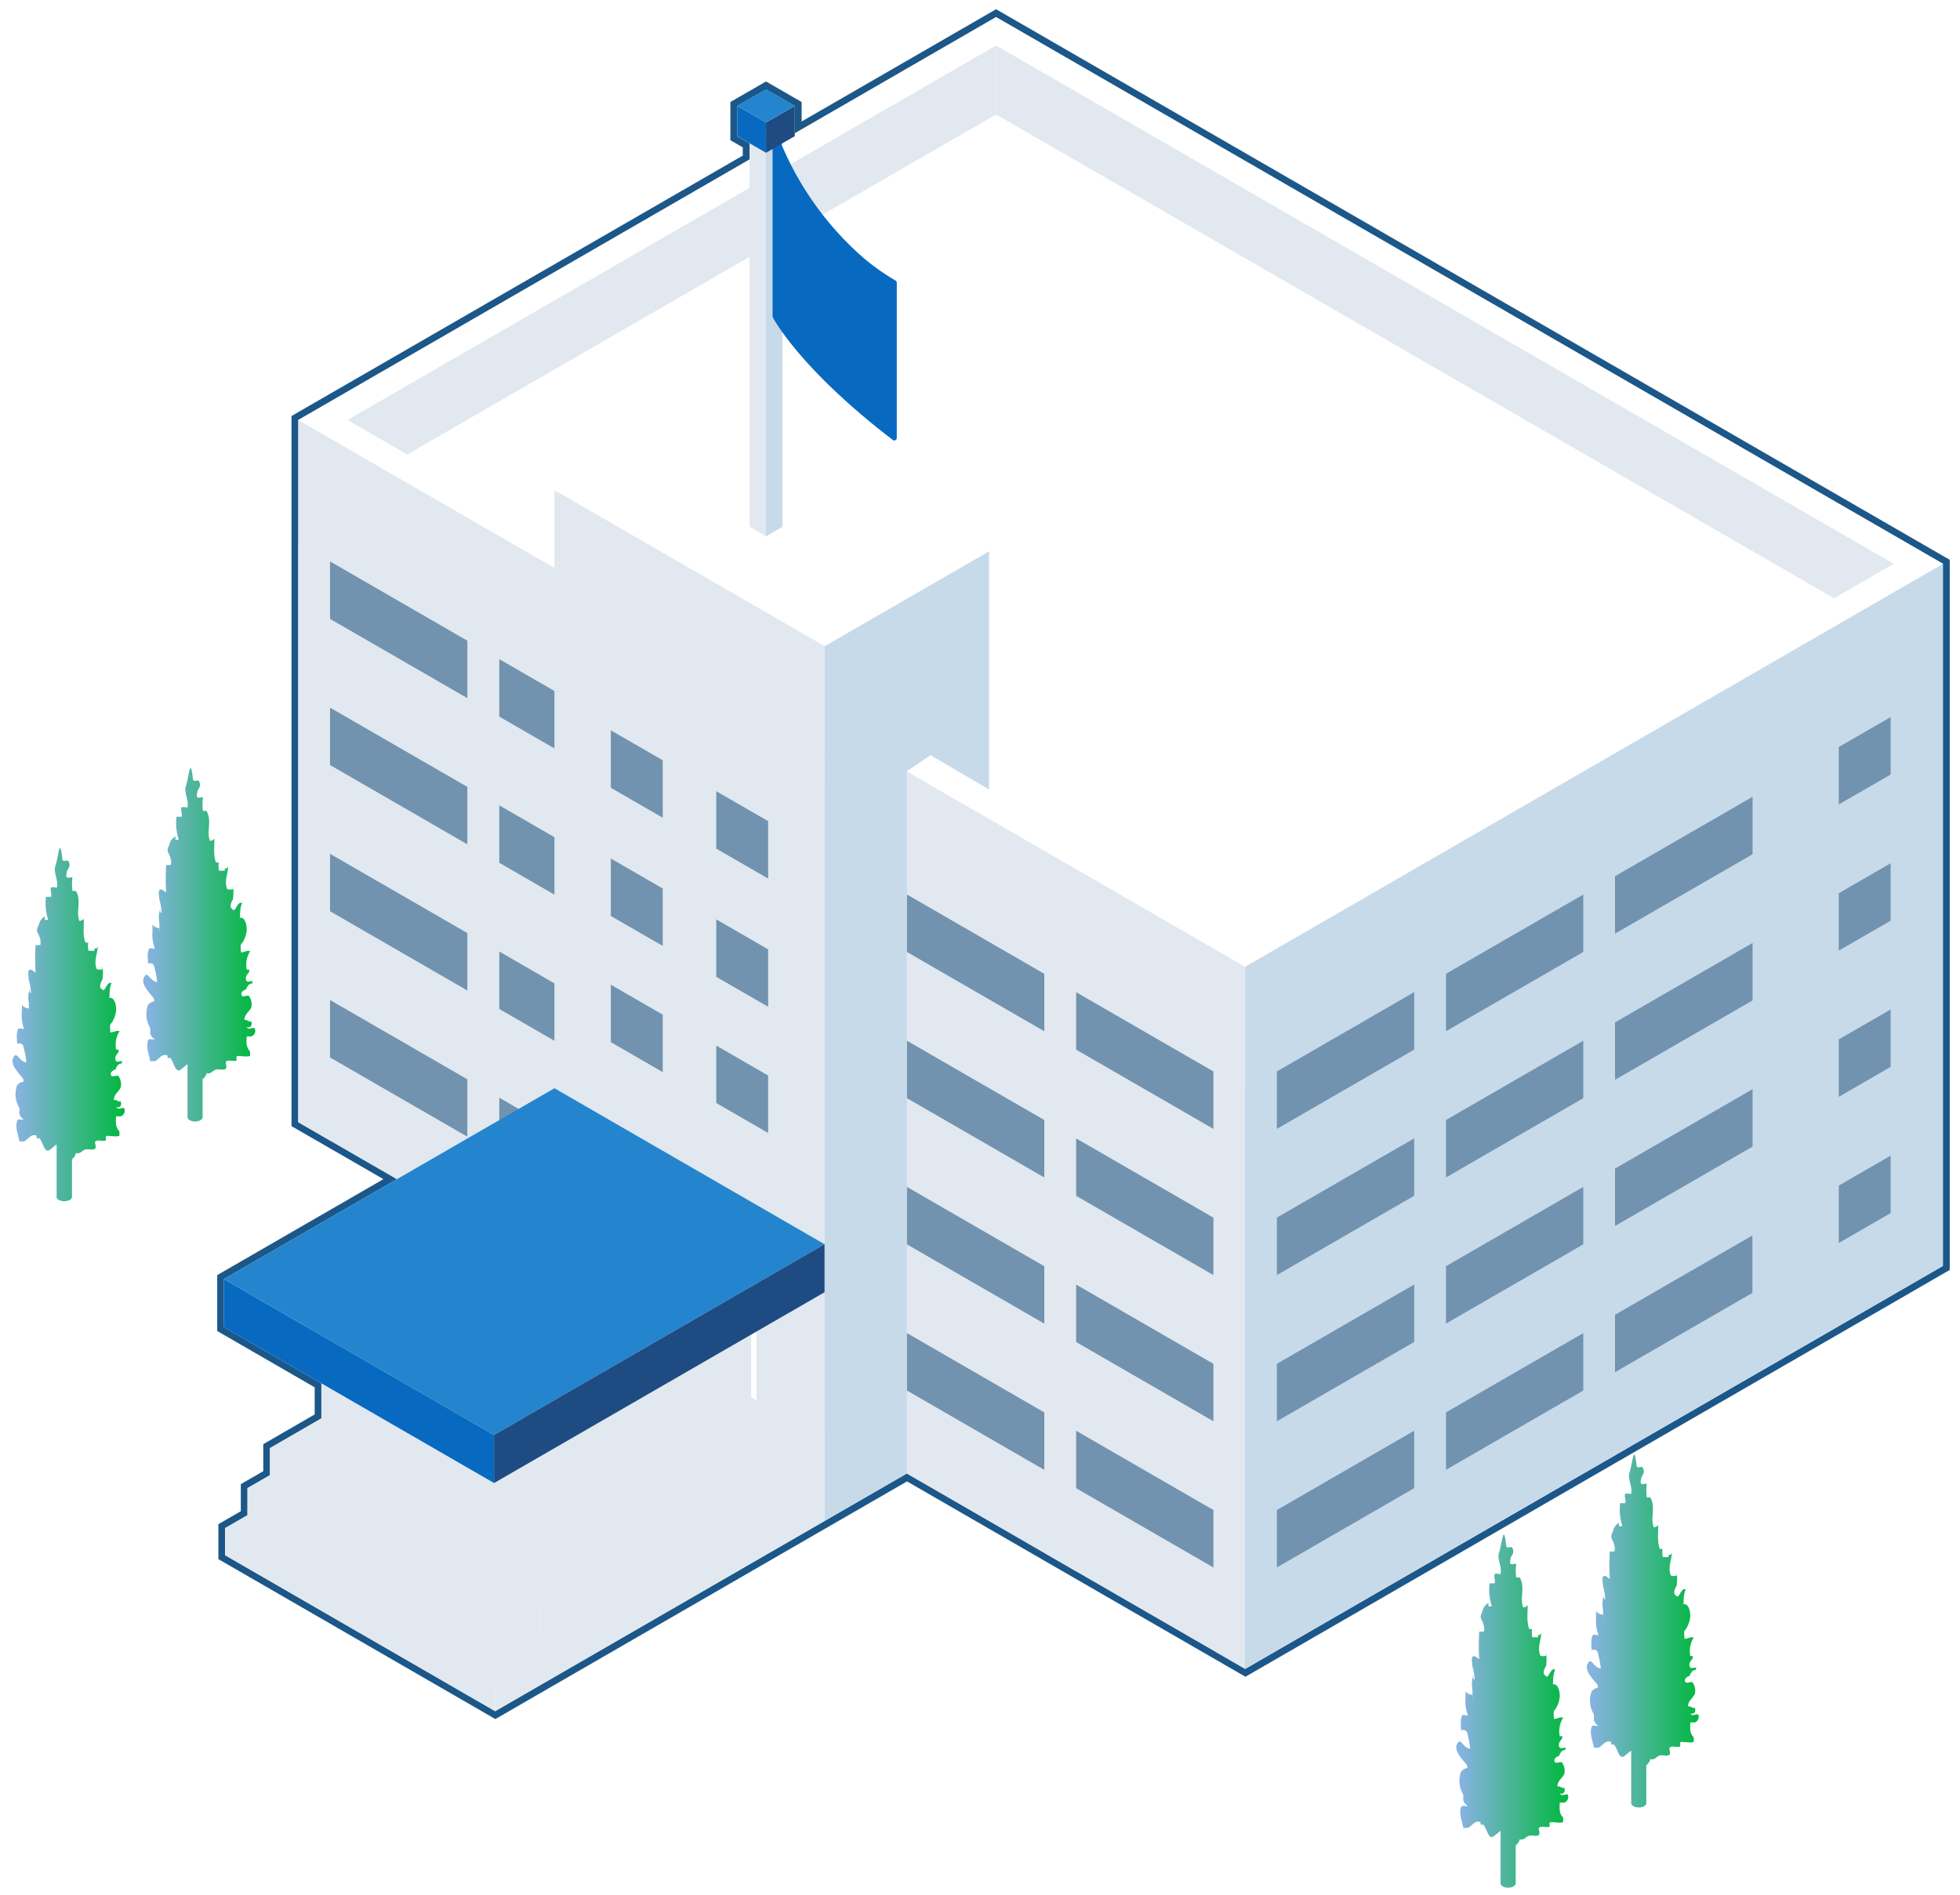<svg xmlns="http://www.w3.org/2000/svg" xmlns:xlink="http://www.w3.org/1999/xlink" viewBox="0 0 571.99 552.94"><defs><style>.a,.b{fill:none;}.b{stroke:#a19e9e;stroke-width:0.5px;}.b,.c{stroke-miterlimit:10;}.c{stroke:#1c5789;stroke-width:4px;fill:url(#a);}.d{fill:#fff;}.e{fill:#c7daea;}.f{fill:#e1e8ef;}.g{fill:#7193af;}.h{fill:#0869c1;}.i{fill:#2485ce;}.j{fill:#1e4b82;}.k{fill:url(#b);}.l{fill:url(#c);}.m{fill:url(#d);}.n{fill:url(#e);}.o{fill:url(#f);}.p{fill:url(#g);}.q{fill:url(#h);}.r{fill:url(#i);}</style><pattern id="a" width="48.19" height="27.82" patternTransform="translate(174.15 -24.68) scale(1.19)" patternUnits="userSpaceOnUse" viewBox="0 0 48.19 27.82"><rect class="a" width="48.19" height="27.82"/><polygon class="b" points="72.28 55.64 96.38 41.73 72.28 27.82 48.19 41.73 72.28 55.64"/><polygon class="b" points="24.09 55.64 48.19 41.73 24.09 27.82 0 41.73 24.09 55.64"/><polygon class="b" points="-24.09 55.64 0 41.73 -24.09 27.82 -48.19 41.73 -24.09 55.64"/><polygon class="b" points="72.28 27.82 96.38 13.91 72.28 0 48.19 13.91 72.28 27.82"/><polygon class="b" points="24.09 27.82 48.19 13.91 24.09 0 0 13.91 24.09 27.82"/><polygon class="b" points="-24.09 27.82 0 13.91 -24.09 0 -48.19 13.91 -24.09 27.82"/><polygon class="b" points="72.28 0 96.38 -13.91 72.28 -27.82 48.19 -13.91 72.28 0"/><polygon class="b" points="24.09 0 48.19 -13.91 24.09 -27.82 0 -13.91 24.09 0"/><polygon class="b" points="-24.09 0 0 -13.91 -24.09 -27.82 -48.19 -13.91 -24.09 0"/></pattern><linearGradient id="b" x1="442.39" y1="455.94" x2="442.42" y2="455.94" gradientUnits="userSpaceOnUse"><stop offset="0.05" stop-color="#86b3e0"/><stop offset="1" stop-color="#00b83e"/></linearGradient><linearGradient id="c" x1="424.93" y1="499.35" x2="457.64" y2="499.35" xlink:href="#b"/><linearGradient id="d" x1="480.49" y1="432.59" x2="480.52" y2="432.59" xlink:href="#b"/><linearGradient id="e" x1="463.02" y1="476" x2="495.74" y2="476" xlink:href="#b"/><linearGradient id="f" x1="21.1" y1="255.63" x2="21.13" y2="255.63" xlink:href="#b"/><linearGradient id="g" x1="3.64" y1="299.03" x2="36.35" y2="299.03" xlink:href="#b"/><linearGradient id="h" x1="59.2" y1="232.28" x2="59.23" y2="232.28" xlink:href="#b"/><linearGradient id="i" x1="41.74" y1="275.68" x2="74.45" y2="275.68" xlink:href="#b"/></defs><path class="c" d="M567,164.52,407.47,72.42,290.69,5,231.94,38.92v-8l-8.39-4.84-8.4,4.84v8.84l3.61,2.08v4.72l-131.69,76V327.48l14,8.06,14.82,8.56-50.5,29.16v14l28.44,16.43v10.22h0l-15,8.68v7.89l-6.55,3.78v7.9l-6.55,3.78h0v7.89h0l78.83,45.52h0l96.14-55.51,16.73-9.65,7.27-4.2.74.43,39.4,22.75h0l3.62,2.09,55,31.74h0l3.08-1.78,6.15-3.55h0l40.14-23.18h0l9.22-5.33h0L462.1,430h0l9.22-5.32h0l21.26-12.28,18.88-10.9h0l9.22-5.32h0l31.2-18L567,369.43ZM264.63,225.08h0l93.22,53.82ZM373.5,268l161.73-93.37,17.5-10.1Z"/><path class="d" d="M567,164.52,290.69,5,231.94,38.92v-8l-8.39-4.84-8.4,4.84v8.84l3.61,2.08v4.72l-131.69,76V327.48l28.78,16.62-50.5,29.16v14l28.44,16.43v10.22h0l-15,8.68v7.89l-6.55,3.78v7.9l-6.55,3.78v7.89l78.83,45.52,96.14-55.51,24-13.85,40.14,23.18h0l3.62,2.09,55,31.74,9.23-5.33h0l40.14-23.18h0l9.22-5.33h0L462.1,430h0l9.22-5.32h0l40.14-23.18h0l9.22-5.32h0L567,369.43ZM264.63,225.08h0l98.73,57Zm98.73,48.76,171.87-99.22,17.5-10.1Z"/><polygon class="e" points="363.36 487 566.99 369.43 566.99 164.52 363.36 282.08 363.36 487"/><polygon class="f" points="363.36 487 87.07 327.48 87.07 122.56 363.36 282.08 363.36 487"/><polygon class="g" points="185.8 232.26 145.66 209.09 145.66 192.33 185.8 215.5 185.8 232.26"/><polygon class="g" points="136.44 203.76 96.29 180.59 96.29 163.82 136.44 187 136.44 203.76"/><polygon class="g" points="354.14 329.45 314 306.28 314 289.51 354.14 312.69 354.14 329.45"/><polygon class="g" points="304.77 300.95 264.63 277.78 264.63 261.01 304.77 284.19 304.77 300.95"/><polygon class="g" points="185.8 274.92 145.66 251.75 145.66 234.99 185.8 258.16 185.8 274.92"/><polygon class="g" points="136.44 246.42 96.29 223.24 96.29 206.49 136.44 229.66 136.44 246.42"/><polygon class="g" points="354.14 372.11 314 348.94 314 332.18 354.14 355.35 354.14 372.11"/><polygon class="g" points="354.14 414.77 314 391.6 314 374.84 354.14 398.01 354.14 414.77"/><polygon class="g" points="304.77 343.62 264.63 320.44 264.63 303.68 304.77 326.85 304.77 343.62"/><polygon class="g" points="536.61 234.76 551.75 226.02 551.75 209.26 536.61 218 536.61 234.76"/><polygon class="g" points="536.61 277.42 551.75 268.68 551.75 251.92 536.61 260.66 536.61 277.42"/><polygon class="g" points="536.61 320.08 551.75 311.34 551.75 294.58 536.61 303.32 536.61 320.08"/><polygon class="g" points="536.61 362.74 551.75 354 551.75 337.24 536.61 345.98 536.61 362.74"/><polygon class="g" points="185.8 317.58 145.66 294.41 145.66 277.65 185.8 300.82 185.8 317.58"/><polygon class="g" points="136.44 289.08 96.29 265.9 96.29 249.15 136.44 272.32 136.44 289.08"/><polygon class="g" points="304.77 386.27 264.63 363.1 264.63 346.34 304.77 369.52 304.77 386.27"/><polygon class="g" points="185.8 360.24 145.66 337.07 145.66 320.31 185.8 343.48 185.8 360.24"/><polygon class="g" points="136.44 331.74 96.29 308.57 96.29 291.81 136.44 314.99 136.44 331.74"/><polygon class="g" points="354.14 457.44 314 434.26 314 417.5 354.14 440.67 354.14 457.44"/><polygon class="g" points="304.77 428.94 264.63 405.76 264.63 389 304.77 412.18 304.77 428.94"/><polygon class="f" points="314 458.5 304.77 453.17 304.77 284.19 314 289.51 314 458.5"/><polygon class="f" points="363.36 487 354.14 481.67 354.14 312.69 363.36 318.02 363.36 487"/><polygon class="g" points="372.58 329.46 412.73 306.28 412.73 289.51 372.58 312.7 372.58 329.46"/><polygon class="g" points="421.95 300.95 462.1 277.78 462.1 261.02 421.95 284.19 421.95 300.95"/><polygon class="g" points="372.58 372.12 412.73 348.94 412.73 332.18 372.58 355.35 372.58 372.12"/><polygon class="g" points="421.95 343.62 462.1 320.44 462.1 303.68 421.95 326.85 421.95 343.62"/><polygon class="g" points="372.58 414.78 412.73 391.6 412.73 374.84 372.58 398.02 372.58 414.78"/><polygon class="g" points="421.95 386.27 462.1 363.1 462.1 346.34 421.95 369.52 421.95 386.27"/><polygon class="g" points="372.58 457.44 412.73 434.26 412.73 417.5 372.58 440.68 372.58 457.44"/><polygon class="g" points="421.95 428.94 462.1 405.76 462.1 389 421.95 412.18 421.95 428.94"/><polygon class="e" points="412.73 458.5 421.95 453.17 421.95 284.19 412.73 289.51 412.73 458.5"/><polygon class="g" points="471.32 400.43 511.46 377.26 511.46 360.5 471.32 383.68 471.32 400.43"/><polygon class="e" points="511.46 401.49 520.68 396.17 520.68 227.19 511.46 232.51 511.46 401.49"/><polygon class="g" points="471.32 272.45 511.46 249.28 511.46 232.51 471.32 255.69 471.32 272.45"/><polygon class="g" points="471.32 315.11 511.46 291.94 511.46 275.18 471.32 298.35 471.32 315.11"/><polygon class="g" points="471.32 357.77 511.46 334.6 511.46 317.84 471.32 341.01 471.32 357.77"/><polygon class="e" points="462.1 429.99 471.32 424.67 471.32 255.69 462.1 261.02 462.1 429.99"/><polygon class="e" points="363.36 487 372.58 481.67 372.58 312.7 363.36 318.02 363.36 487"/><polygon class="f" points="145.66 361.31 136.44 355.98 136.44 187 145.66 192.33 145.66 361.31"/><polygon class="f" points="96.29 332.8 87.07 327.48 87.07 158.5 96.29 163.82 96.29 332.8"/><polygon class="f" points="101.33 122.56 118.83 132.67 290.69 33.44 290.69 13.24 101.33 122.56"/><polygon class="f" points="290.69 13.24 290.69 33.44 535.23 174.62 552.73 164.52 290.69 13.24"/><polygon class="d" points="290.69 33.44 118.83 132.67 200.06 179.56 200.06 198.03 248.63 226.08 264.63 216.84 363.36 273.85 535.23 174.62 290.69 33.44"/><polygon class="d" points="184.06 188.8 200.06 198.03 200.06 179.56 184.06 188.8"/><path class="d" d="M290.69,5,87.07,122.56l98.72,57-16,9.24,78.83,45.51,16-9.23,98.73,57L567,164.52ZM264.63,216.84l-16,9.24L184.06,188.8l16-9.24-98.73-57L290.69,13.24l262,151.28L363.36,273.84Z"/><polygon class="e" points="240.63 188.55 240.63 443.84 264.63 429.99 264.63 225.08 271.55 220.36 288.63 230.4 288.63 160.85 240.63 188.55"/><polygon class="d" points="240.63 188.55 288.63 160.85 209.8 115.33 161.8 143.04 240.63 188.55"/><polygon class="f" points="240.63 402.85 161.8 357.34 161.8 143.04 240.63 188.55 240.63 402.85"/><polygon class="f" points="240.63 420.17 161.8 374.65 161.8 333.66 240.63 379.18 240.63 420.17"/><polygon class="f" points="231.68 415 170.75 379.82 170.75 344.32 231.68 379.5 231.68 415"/><polygon class="d" points="201.98 397.86 200.45 396.97 200.45 361.47 201.98 362.35 201.98 397.86"/><polygon class="d" points="183.22 387.02 181.69 386.14 181.69 350.64 183.22 351.52 183.22 387.02"/><polygon class="d" points="220.74 408.69 219.22 407.8 219.22 372.3 220.74 373.19 220.74 408.69"/><polygon class="g" points="193.4 276.04 178.26 267.3 178.26 250.53 193.4 259.28 193.4 276.04"/><polygon class="g" points="193.4 312.86 178.26 304.12 178.26 287.36 193.4 296.1 193.4 312.86"/><polygon class="g" points="209.03 285.06 224.17 293.8 224.17 277.05 209.03 268.3 209.03 285.06"/><polygon class="g" points="193.4 238.63 178.26 229.88 178.26 213.12 193.4 221.86 193.4 238.63"/><polygon class="g" points="209.03 247.65 224.17 256.39 224.17 239.63 209.03 230.89 209.03 247.65"/><polygon class="g" points="209.03 321.88 224.17 330.63 224.17 313.87 209.03 305.12 209.03 321.88"/><polygon class="f" points="157.6 468.11 78.77 422.59 161.8 374.65 240.63 420.17 157.6 468.11"/><polygon class="f" points="212.15 436.62 205.37 432.7 205.37 368.58 212.15 372.49 212.15 436.62"/><polygon class="f" points="212.15 436.62 218.92 432.7 218.92 368.58 212.15 372.49 212.15 436.62"/><polygon class="f" points="172.63 459.43 165.85 455.51 165.85 391.39 172.63 395.3 172.63 459.43"/><polygon class="f" points="172.63 459.43 179.41 455.51 179.41 391.39 172.63 395.3 172.63 459.43"/><polygon class="f" points="100.57 417.83 93.79 413.91 93.79 372.99 100.57 376.9 100.57 417.83"/><polygon class="f" points="100.57 417.83 107.34 413.91 107.34 372.99 100.57 376.9 100.57 417.83"/><polygon class="h" points="144.18 432.78 65.35 387.26 65.35 373.26 144.18 418.77 144.18 432.78"/><polygon class="i" points="144.18 418.77 65.35 373.26 161.8 317.57 240.63 363.09 144.18 418.77"/><polygon class="j" points="144.18 418.77 144.18 432.78 240.63 377.1 240.63 363.09 144.18 418.77"/><polygon class="f" points="157.6 468.11 157.6 476 78.77 430.48 78.77 422.59 157.6 468.11"/><polygon class="f" points="151.04 479.78 151.04 487.67 72.21 442.16 72.21 434.26 151.04 479.78"/><polygon class="f" points="144.49 491.46 144.49 499.35 65.66 453.83 65.66 445.94 144.49 491.46"/><polygon class="f" points="157.6 476 151.04 479.78 72.21 434.26 78.77 430.48 157.6 476"/><polygon class="f" points="151.04 487.67 144.49 491.46 65.66 445.94 72.21 442.16 151.04 487.67"/><polygon class="f" points="157.6 468.11 157.6 476 151.04 479.78 151.04 487.67 144.49 491.46 144.49 499.35 240.63 443.84 240.63 420.17 157.6 468.11"/><polygon class="f" points="223.55 156.5 218.76 153.74 218.76 36.79 223.55 39.55 223.55 156.5"/><polygon class="e" points="223.55 156.5 228.33 153.74 228.33 36.79 223.55 39.55 223.55 156.5"/><polygon class="d" points="223.55 39.55 228.33 36.79 223.55 34.03 218.76 36.79 223.55 39.55"/><path class="h" d="M261,128.54a.69.69,0,0,1-.45-.16c-26.73-20.42-34.72-35.14-35-35.76a.7.7,0,0,1-.09-.35V39.55a.75.75,0,0,1,1.45-.27A90.66,90.66,0,0,0,248.55,72.1a64.33,64.33,0,0,0,12.76,9.75.75.75,0,0,1,.4.67v45.27a.76.76,0,0,1-.41.67A.81.81,0,0,1,261,128.54Z"/><polygon class="h" points="223.55 44.58 215.15 39.73 215.15 30.89 223.55 35.74 223.55 44.58"/><polygon class="j" points="223.55 44.58 231.94 39.73 231.94 30.89 223.55 35.74 223.55 44.58"/><polygon class="i" points="223.55 35.74 231.94 30.89 223.55 26.05 215.15 30.89 223.55 35.74"/><path class="k" d="M442.42,455.61c0,.23,0,.45,0,.67h0Z"/><path class="l" d="M457.52,523.71c-.68-.34-1.68.67-2.35-.34,1.34.34,1.67-.67,1.34-1.67-.67.33-1.34-.67-2-.34,0-1.67,1.34-2.35,2-3.68a4.19,4.19,0,0,0-.67-3.37c-.34-.33-1.68.34-2,0-.68-1,.33-1.67,1.34-2-.34-.33.33-.66.33-1a1.75,1.75,0,0,1,1.34-.67V510c-.66,0-1.34.33-1.67,0a1.51,1.51,0,0,1,0-1.68c.33-.67,1-1,.67-1.68h-.67a7.43,7.43,0,0,1,1-5.37c-1-.33-1.68.34-2.69.34,0-1-.34-2.35.34-2.69a9.36,9.36,0,0,0,1-2.08,6.61,6.61,0,0,0,.36-1.94c0-1.68-.67-3.69-2-3.36l0,0c.12-1.47,0-2.93.7-4.39h-.68c-1.34,1-1.34,3-2.34,1.68-.67-.34-.34-1.68.33-2.68a15.91,15.91,0,0,0,0-4v1a2.6,2.6,0,0,1-1.68,0c-.93-2.19.16-4.38.31-6.57-.13.18-.31.36-.31.53h-.67v.67h-1.67a5.76,5.76,0,0,1-.07-2.35c-.35,0-.94,0-.94-.33-.67-2.35-.34-4.37-.34-6.71-.33.67-1.34.67-1.34.67a7.51,7.51,0,0,1-.32-3c.09-1.94.41-4-.69-5.72h-1a15.55,15.55,0,0,1,0-4c-.66,0-1.32.33-1.65,0s0-1,0-1.67c.67-1.34,1-1.54.67-2.55-.34-1.67-2,.71-2-1.64-.76-6-1.1-.17-2.05,2.66-.67,1.68,1.07,4.55.4,6.23-.33,0-1.34-.33-1.68,0-.33.67.34,2,0,2.68H434.7a15.4,15.4,0,0,0,.67,6.71h-1v-1a3.92,3.92,0,0,0-1.55,1.74c-.33,1.34-.95,1.86-.61,2.86.67,1.34,1.15,2.44.82,3.78h-1.35a65.52,65.52,0,0,0,0,8.05c-.67-.34-1.34-1.34-2-.66-.34.66,0,1.67,0,2.68a16.57,16.57,0,0,1,.67,4c-.67-.35-.33-1-.33-1.35a7,7,0,0,0-.43,3.33,19.2,19.2,0,0,1,.09,3.71v-1.34a2.4,2.4,0,0,1-2-1c0,.62,0,1.25,0,1.88a11.91,11.91,0,0,0,.71,5.17c-.67,0-1.68-.35-1.68,0-.67,1.33-.33,3-.33,4.36a1.46,1.46,0,0,1,1.67.33,26.23,26.23,0,0,1,1,5c-1.68,0-2.68-2.68-3.35-2-2,2,.67,4.7,2.34,6.7a2.75,2.75,0,0,1,.2.93,3,3,0,0,0-1.87,1.09,7.83,7.83,0,0,0,.67,6.71v1.68a3.35,3.35,0,0,0,1.34,1.68c-.67,0-2-.34-2,.33-.67,2,.33,4,.67,6h1.34c1.34-.67,2-2.34,3.69-1.67v.67c.34.33.67-.34,1,.33,1,1.35,1.34,4.37,3,3,.62-.47,1.25-1.07,1.83-1.46v15.31c0,.7,1,1.27,2.21,1.27s2.2-.57,2.2-1.27v-11.1a.23.23,0,0,0,.14-.07c.33-.34,1-1,1-1.68,1.35.34,1.68-.67,2.69-1s2.35.33,3-.34c.33-.67-.34-2,0-2,.67-.67,2,0,3-.32.33-.35-.34-1,.33-1.35,1.35,0,2.69.33,3.7,0v-1.34c-1.35-1.34-1-3-1-4.36h1.34A1.74,1.74,0,0,0,457.52,523.71Z"/><path class="m" d="M480.52,432.26c0,.23,0,.45,0,.67h0Z"/><path class="n" d="M495.61,500.36c-.67-.34-1.68.67-2.35-.34,1.35.34,1.68-.67,1.35-1.67-.68.33-1.35-.67-2-.34,0-1.67,1.34-2.35,2-3.68a4.16,4.16,0,0,0-.68-3.37c-.33-.33-1.67.34-2,0-.67-1,.34-1.67,1.34-2-.33-.33.34-.66.34-1a1.72,1.72,0,0,1,1.34-.67v-.67c-.67,0-1.34.33-1.68,0a1.55,1.55,0,0,1,0-1.68c.34-.67,1-1,.67-1.68h-.67a7.48,7.48,0,0,1,1-5.37c-1-.33-1.68.34-2.68.34,0-1-.34-2.35.33-2.69a8.55,8.55,0,0,0,1-2.08,6.61,6.61,0,0,0,.36-1.94c0-1.68-.67-3.69-2-3.36l0,0c.12-1.47,0-2.93.7-4.39h-.67c-1.34,1-1.34,3-2.35,1.68-.67-.34-.33-1.68.34-2.68a15.91,15.91,0,0,0,0-4v1a2.6,2.6,0,0,1-1.68,0c-.94-2.19.15-4.38.31-6.57-.13.18-.31.36-.31.53h-.67v.67h-1.68a6,6,0,0,1-.06-2.35c-.35,0-.94,0-.94-.33-.67-2.35-.34-4.37-.34-6.71-.33.67-1.34.67-1.34.67a7.69,7.69,0,0,1-.33-3c.09-1.94.42-4-.68-5.72h-1a15.55,15.55,0,0,1,0-4c-.66,0-1.32.33-1.65,0s0-1,0-1.67c.67-1.34,1-1.54.67-2.55-.34-1.67-2.05.71-2.05-1.64-.75-6-1.1-.17-2,2.66-.67,1.68,1.07,4.55.4,6.23-.34,0-1.34-.33-1.68,0-.33.67.34,2,0,2.68H472.8a15.25,15.25,0,0,0,.67,6.71h-1v-1a3.9,3.9,0,0,0-1.54,1.74c-.34,1.34-.95,1.86-.61,2.86.67,1.34,1.15,2.44.81,3.78h-1.34a65.52,65.52,0,0,0,0,8c-.67-.34-1.34-1.34-2-.66-.34.66,0,1.67,0,2.68a17.07,17.07,0,0,1,.67,4c-.67-.34-.34-1-.34-1.34a7.12,7.12,0,0,0-.43,3.33,18.44,18.44,0,0,1,.1,3.71v-1.34a2.4,2.4,0,0,1-2-1c0,.62,0,1.25,0,1.88a11.76,11.76,0,0,0,.71,5.17c-.67,0-1.68-.35-1.68,0-.67,1.33-.34,3-.34,4.36a1.47,1.47,0,0,1,1.68.33,26.23,26.23,0,0,1,1,5c-1.68,0-2.69-2.68-3.36-2-2,2,.67,4.7,2.35,6.7a2.75,2.75,0,0,1,.2.92,3.1,3.1,0,0,0-1.88,1.1,7.8,7.8,0,0,0,.68,6.71V502a3.35,3.35,0,0,0,1.34,1.68c-.67,0-2-.34-2,.33-.67,2,.34,4,.68,6h1.34c1.34-.67,2-2.34,3.69-1.67v.67c.33.33.67-.34,1,.33,1,1.35,1.34,4.37,3,3,.62-.47,1.24-1.07,1.83-1.46v15.31c0,.7,1,1.27,2.2,1.27s2.21-.57,2.21-1.27v-11.1a.26.26,0,0,0,.14-.07c.33-.34,1-1,1-1.68,1.34.34,1.68-.67,2.69-1s2.35.33,3-.34c.33-.67-.34-2,0-2,.67-.67,2,0,3-.32.33-.35-.34-1,.33-1.35,1.34,0,2.68.33,3.69,0v-1.34c-1.34-1.34-1-3-1-4.36h1.35A1.74,1.74,0,0,0,495.61,500.36Z"/><path class="o" d="M21.13,255.3c0,.23,0,.45,0,.67h0Z"/><path class="p" d="M36.23,323.4c-.67-.34-1.68.67-2.35-.34,1.34.34,1.68-.67,1.34-1.67-.67.32-1.34-.68-2-.34,0-1.68,1.34-2.35,2-3.69a4.13,4.13,0,0,0-.67-3.36c-.33-.33-1.68.34-2,0-.67-1,.33-1.68,1.34-2-.33-.33.34-.67.34-1a1.75,1.75,0,0,1,1.34-.67v-.67c-.67,0-1.34.34-1.68,0a1.55,1.55,0,0,1,0-1.68c.34-.66,1-1,.67-1.67h-.67a7.51,7.51,0,0,1,1-5.38c-1-.32-1.68.35-2.69.35,0-1-.33-2.35.34-2.69a8.93,8.93,0,0,0,1-2.08,6.61,6.61,0,0,0,.36-1.94c0-1.68-.67-3.69-2-3.36,0,0,0,0,0,0,.12-1.46,0-2.92.7-4.38h-.67c-1.35,1-1.35,3-2.35,1.68-.67-.34-.34-1.68.33-2.69a15.91,15.91,0,0,0,0-4v1a2.56,2.56,0,0,1-1.67,0c-.94-2.18.15-4.37.3-6.56-.12.17-.3.36-.3.52h-.67v.67H25.83a5.89,5.89,0,0,1-.07-2.34c-.35,0-.94,0-.94-.33-.67-2.35-.34-4.37-.34-6.72-.33.67-1.34.67-1.34.67a7.62,7.62,0,0,1-.32-3c.09-2,.41-4-.68-5.73h-1a15.48,15.48,0,0,1,0-4c-.66,0-1.31.33-1.65,0s0-1,0-1.67c.67-1.34,1-1.54.67-2.55-.33-1.68-2,.71-2-1.64-.76-6-1.1-.17-2,2.66-.67,1.68,1.07,4.55.4,6.23-.33,0-1.34-.34-1.68,0-.33.66.34,2,0,2.68H13.41a15.42,15.42,0,0,0,.67,6.71h-1v-1a3.86,3.86,0,0,0-1.54,1.75c-.34,1.34-1,1.85-.62,2.86.67,1.34,1.15,2.44.82,3.78H10.39a65.52,65.52,0,0,0,0,8.05c-.67-.34-1.34-1.34-2-.67-.33.67,0,1.68,0,2.68a16.65,16.65,0,0,1,.67,4c-.67-.34-.33-1-.33-1.34a7,7,0,0,0-.43,3.32,17.82,17.82,0,0,1,.09,3.72v-1.34a2.39,2.39,0,0,1-2-1c0,.62,0,1.26,0,1.88A11.89,11.89,0,0,0,7,300.25c-.67,0-1.68-.34-1.68,0-.67,1.34-.33,3-.33,4.36A1.45,1.45,0,0,1,6.7,305a26.23,26.23,0,0,1,1,5C6,310,5,307.3,4.36,308c-2,2,.67,4.71,2.34,6.71a2.75,2.75,0,0,1,.2.92A3.08,3.08,0,0,0,5,316.69a7.83,7.83,0,0,0,.67,6.71v1.68A3.39,3.39,0,0,0,7,326.76c-.67,0-2-.35-2,.33-.67,2,.33,4,.67,6H7c1.34-.67,2-2.34,3.69-1.67v.67c.34.33.67-.34,1,.33,1,1.35,1.34,4.37,3,3,.63-.47,1.25-1.08,1.83-1.46v15.3c0,.71,1,1.28,2.21,1.28S21,350,21,349.32v-11.1a.2.2,0,0,0,.14-.06,2.86,2.86,0,0,0,1-1.68c1.34.34,1.67-.67,2.68-1s2.35.33,3-.34c.34-.67-.33-2,0-2,.67-.67,2,0,3-.32.34-.35-.34-1,.34-1.35,1.34,0,2.68.33,3.69,0v-1.34c-1.34-1.35-1-3-1-4.36h1.34A1.74,1.74,0,0,0,36.23,323.4Z"/><path class="q" d="M59.23,232c0,.23,0,.45,0,.67h0Z"/><path class="r" d="M74.32,300.05c-.67-.34-1.67.67-2.35-.34,1.35.34,1.68-.67,1.35-1.67-.67.32-1.35-.68-2-.35,0-1.67,1.35-2.34,2-3.68a4.17,4.17,0,0,0-.67-3.36c-.34-.33-1.68.34-2,0-.67-1,.34-1.68,1.34-2-.33-.33.34-.67.34-1a1.76,1.76,0,0,1,1.34-.67v-.67c-.67,0-1.34.34-1.68,0a1.55,1.55,0,0,1,0-1.68c.34-.66,1-1,.68-1.67H72a7.51,7.51,0,0,1,1-5.38c-1-.32-1.68.35-2.68.35,0-1-.34-2.35.33-2.69a8.55,8.55,0,0,0,1-2.08A6.3,6.3,0,0,0,72,271.2c0-1.68-.67-3.69-2-3.36,0,0,0,0,0,0,.12-1.46,0-2.92.7-4.38H70c-1.34,1-1.34,3-2.35,1.68-.67-.34-.33-1.68.34-2.69a15.91,15.91,0,0,0,0-4v1a2.6,2.6,0,0,1-1.68,0c-.94-2.18.15-4.37.31-6.56-.13.17-.31.36-.31.52H65.6v.67H63.93a5.71,5.71,0,0,1-.07-2.34c-.35,0-.94,0-.94-.34-.67-2.34-.34-4.36-.34-6.71-.33.67-1.34.67-1.34.67a7.62,7.62,0,0,1-.33-3c.09-2,.42-4-.68-5.73h-1a15.48,15.48,0,0,1,0-4c-.66,0-1.32.33-1.65,0s0-1,0-1.67c.67-1.34,1-1.54.67-2.55-.34-1.68-2,.71-2-1.64-.76-6-1.11-.17-2,2.66-.67,1.68,1.07,4.55.4,6.23-.33,0-1.34-.34-1.68,0-.33.66.34,2,0,2.68H51.51a15.27,15.27,0,0,0,.67,6.71h-1v-1a4,4,0,0,0-1.54,1.75c-.33,1.34-1,1.85-.61,2.86.67,1.34,1.15,2.44.81,3.78H48.49a65.52,65.52,0,0,0,0,8c-.67-.34-1.34-1.34-2-.67-.34.67,0,1.68,0,2.68a16.65,16.65,0,0,1,.67,4c-.67-.34-.33-1-.33-1.34a7,7,0,0,0-.43,3.32,19.3,19.3,0,0,1,.09,3.72v-1.34a2.39,2.39,0,0,1-2-1c0,.62,0,1.26,0,1.88a11.89,11.89,0,0,0,.71,5.17c-.67,0-1.68-.34-1.68,0-.67,1.34-.33,3-.33,4.36a1.45,1.45,0,0,1,1.67.34,26.23,26.23,0,0,1,1,5c-1.68,0-2.68-2.68-3.35-2-2,2,.67,4.71,2.34,6.71a2.75,2.75,0,0,1,.2.92,3.05,3.05,0,0,0-1.87,1.1,7.83,7.83,0,0,0,.67,6.71v1.68a3.33,3.33,0,0,0,1.34,1.67c-.67,0-2-.34-2,.34-.67,2,.33,4,.67,6h1.34c1.34-.67,2-2.34,3.69-1.67v.67c.33.33.67-.34,1,.33,1,1.35,1.34,4.37,3,3,.62-.47,1.24-1.08,1.83-1.46V326c0,.71,1,1.28,2.2,1.28s2.21-.57,2.21-1.28v-11.1a.24.24,0,0,0,.14-.06c.33-.34,1-1,1-1.68,1.34.34,1.68-.67,2.69-1s2.35.33,3-.34c.33-.67-.34-2,0-2,.67-.67,2,0,3-.32.33-.35-.34-1,.33-1.35,1.34,0,2.68.33,3.69,0v-1.34c-1.34-1.35-1-3-1-4.36h1.35A1.74,1.74,0,0,0,74.32,300.05Z"/></svg>